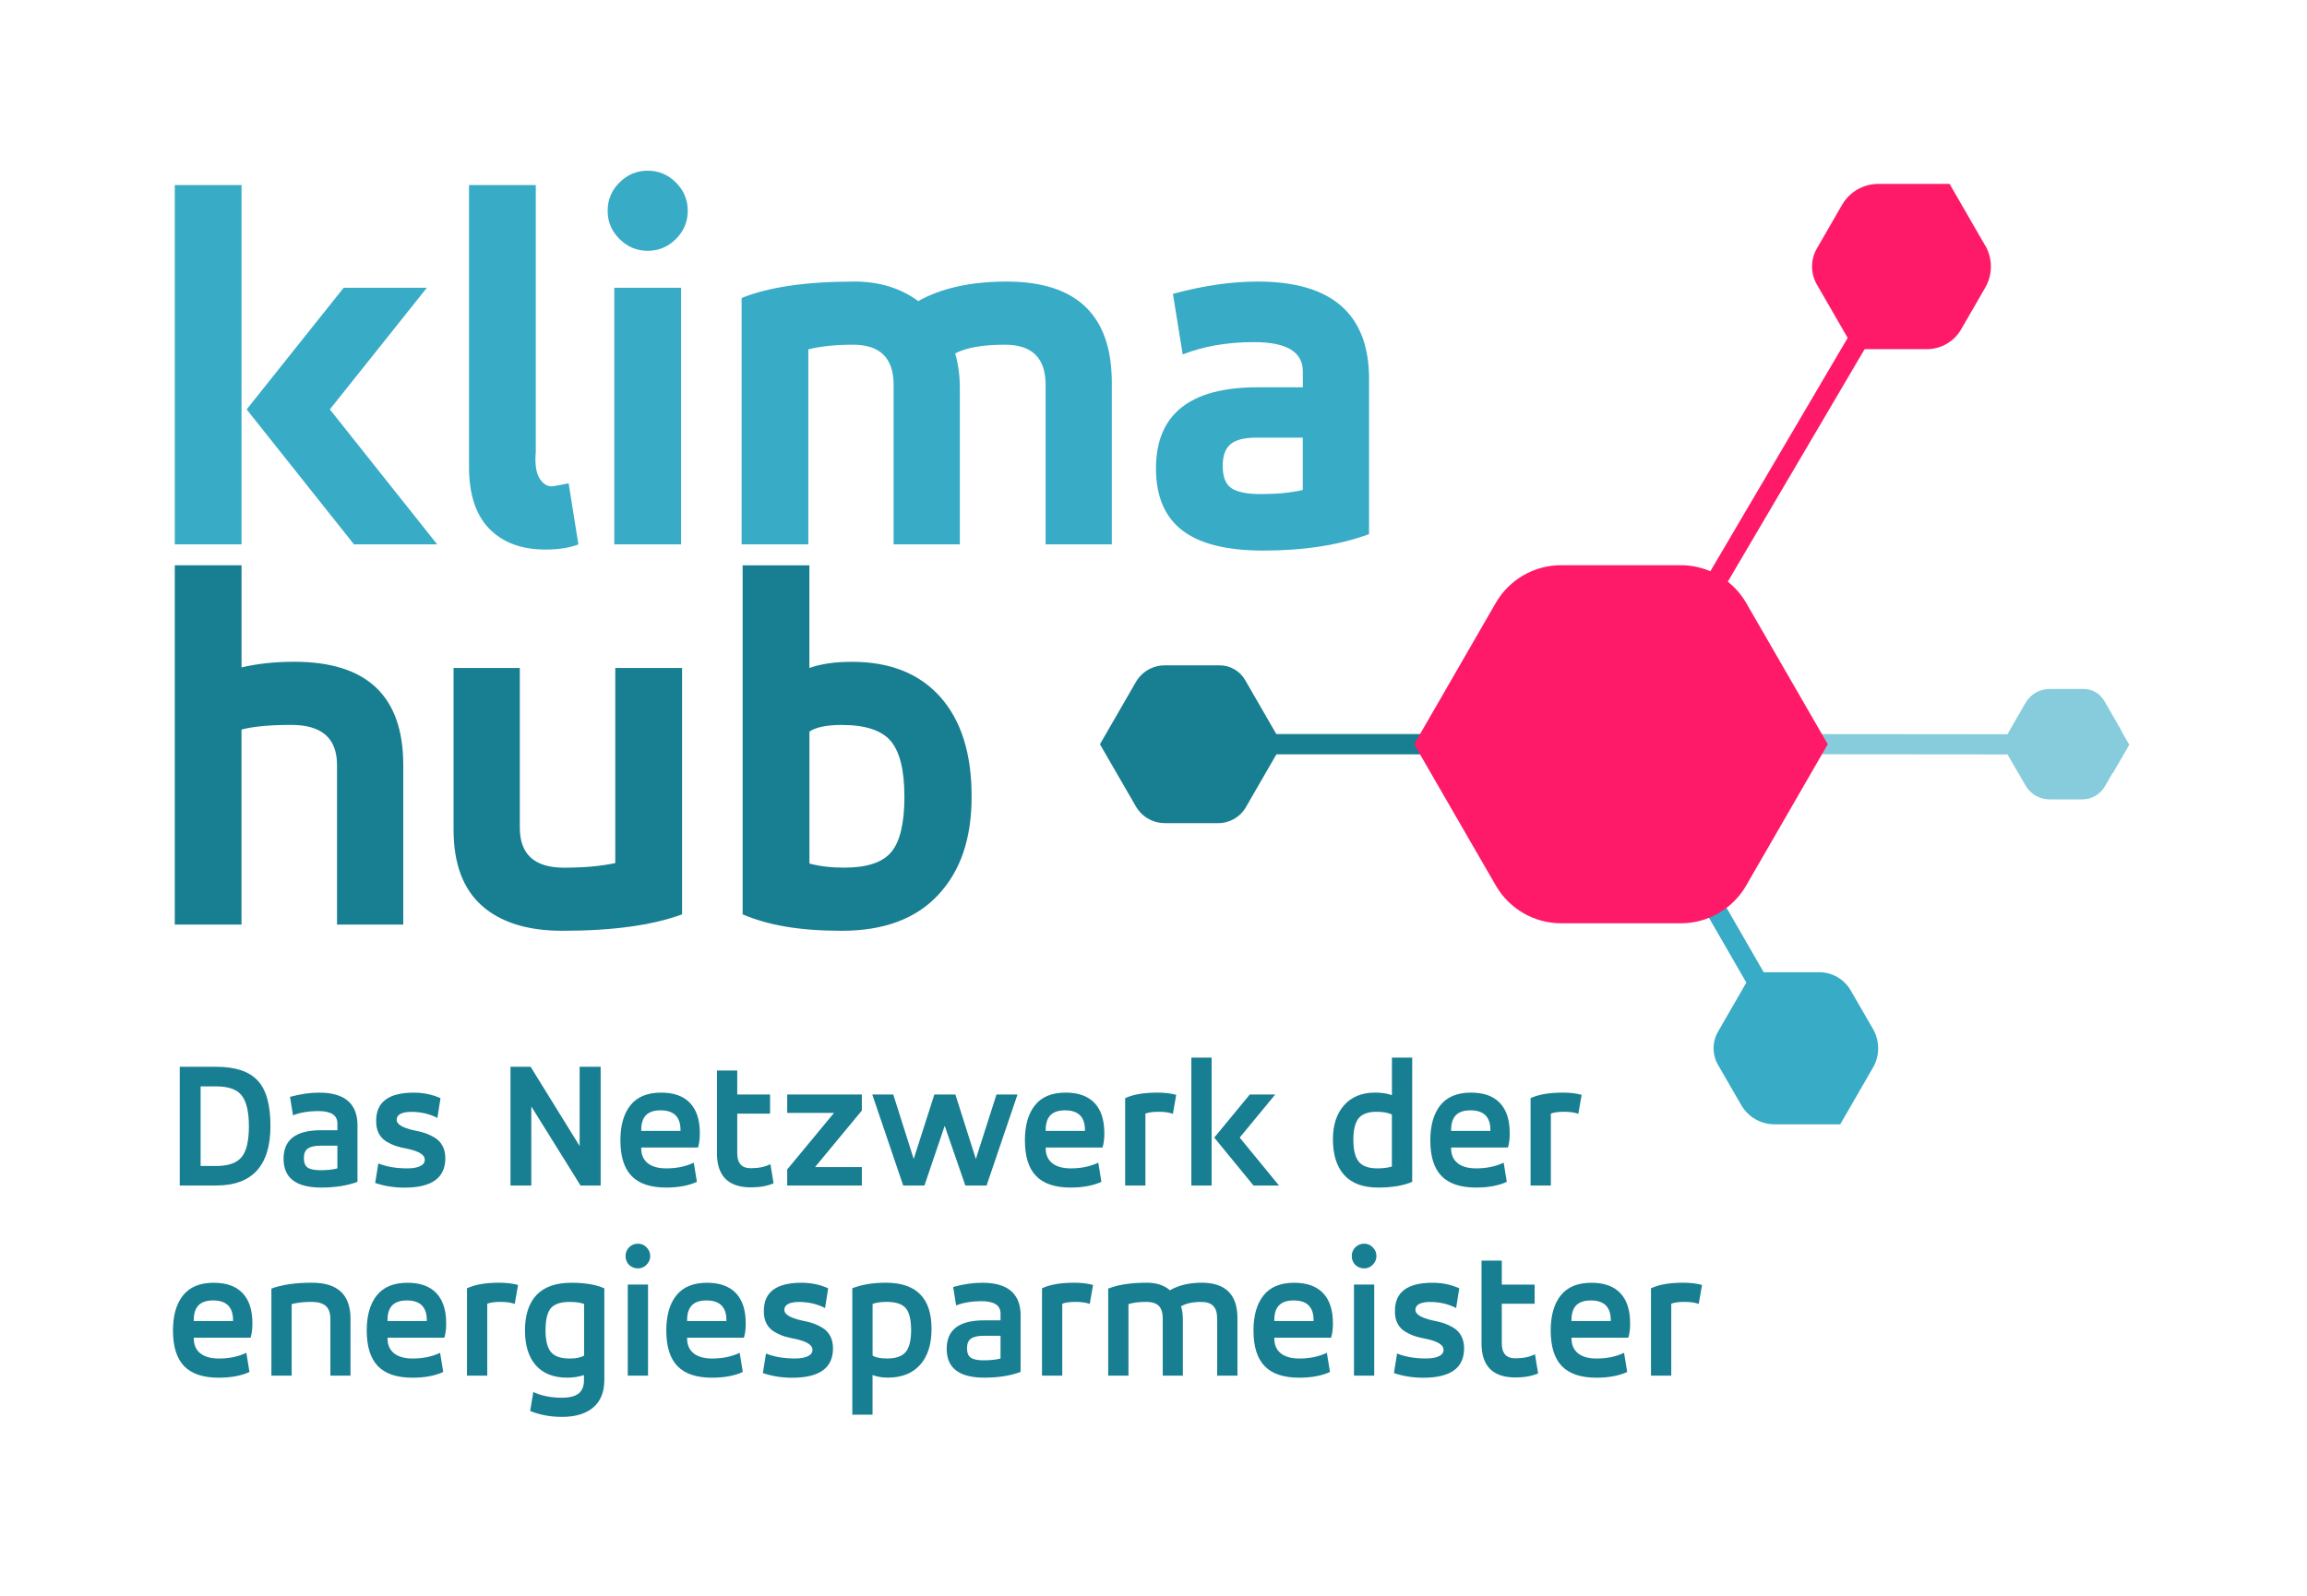 <?xml version="1.0" encoding="UTF-8"?><svg id="Ebene_4" xmlns="http://www.w3.org/2000/svg" viewBox="0 0 589.61 408.11"><defs><style>.cls-1{fill:#187e91;}.cls-2{fill:#fe1a69;}.cls-3{fill:#38abc6;}.cls-4{fill:#87ccdd;}</style></defs><path class="cls-1" d="M55.22,303.07h-9.28v-30.35h9.28c4.9,0,8.43,1.16,10.6,3.49,2.2,2.3,3.3,6.17,3.3,11.64,0,10.14-4.64,15.22-13.9,15.22ZM51.27,298.08h3.96c3.11,0,5.28-.75,6.5-2.26,1.26-1.47,1.88-4.11,1.88-7.91,0-3.58-.58-6.15-1.74-7.73-1.16-1.63-3.38-2.45-6.64-2.45h-3.96v20.36Z"/><path class="cls-1" d="M91.36,287.76v14.37c-2.64.98-5.73,1.46-9.28,1.46-6.41,0-9.61-2.45-9.61-7.35s3.17-7.3,9.52-7.3h4.24v-1.74c0-2.11-1.63-3.16-4.9-3.16-2.42,0-4.57.36-6.45,1.08l-.76-4.71c2.61-.72,5.09-1.08,7.45-1.08,6.53,0,9.8,2.81,9.8,8.44ZM86.23,298.69v-5.8h-4.29c-1.51,0-2.6.24-3.27.73-.68.48-1.01,1.3-1.01,2.43,0,1.19.33,2.01.99,2.45.66.44,1.74.66,3.25.66,1.76,0,3.2-.15,4.33-.47Z"/><path class="cls-1" d="M95.89,302.41l.8-4.99c2.07.85,4.56,1.27,7.45,1.27,1.35,0,2.43-.19,3.23-.57s1.2-.92,1.2-1.65c0-1.23-1.46-2.15-4.38-2.78-1.07-.19-2-.41-2.8-.66-.8-.25-1.65-.63-2.54-1.15-.9-.52-1.58-1.23-2.05-2.14-.47-.91-.69-2-.66-3.25,0-4.77,3.2-7.16,9.61-7.16,2.45,0,4.73.47,6.83,1.42l-.8,5.04c-2.01-1.03-4.23-1.55-6.64-1.55s-3.77.68-3.77,2.03c0,1.13,1.46,2.02,4.38,2.69,1.04.19,1.96.42,2.78.68.82.27,1.66.66,2.54,1.18.88.52,1.55,1.23,2.03,2.12s.71,1.96.71,3.18c0,4.99-3.47,7.49-10.41,7.49-2.64,0-5.14-.39-7.49-1.18Z"/><path class="cls-1" d="M135.8,303.07h-5.33v-30.35h5.14l12.53,20.26v-20.26h5.37v30.35h-5.14l-12.58-20.21v20.21Z"/><path class="cls-1" d="M178.86,289.69c0,1.51-.16,2.73-.47,3.67h-14.51v.24c0,1.6.55,2.85,1.65,3.75,1.1.89,2.69,1.34,4.76,1.34,2.64,0,4.98-.49,7.02-1.46l.8,4.9c-2.14.98-4.76,1.46-7.87,1.46-3.96,0-6.9-.98-8.81-2.94s-2.87-5-2.87-9.12c0-3.83.85-6.83,2.57-8.98,1.71-2.15,4.33-3.23,7.84-3.23,3.23,0,5.69.88,7.37,2.64,1.68,1.76,2.52,4.34,2.52,7.73ZM163.88,288.89v.23h10.04v-.23c0-3.36-1.7-5.04-5.09-5.04s-4.95,1.68-4.95,5.04Z"/><path class="cls-1" d="M183.24,294.78v-21.11h5.18v6.13h8.39v4.9h-8.39v10.13c0,2.54,1.15,3.82,3.44,3.82,2.01,0,3.69-.35,5.04-1.04l.8,4.9c-1.6.69-3.53,1.03-5.8,1.03-5.78,0-8.67-2.92-8.67-8.76Z"/><path class="cls-1" d="M213.16,284.51h-11.97v-4.71h19.08v4.1l-11.97,14.46h11.97v4.71h-19.08v-4.1l11.97-14.47Z"/><path class="cls-1" d="M222.92,279.8h5.37l5.23,16.49,5.28-16.49h5.37l5.23,16.49,5.28-16.49h5.37l-7.91,23.28h-5.42l-5.28-15.27-5.18,15.27h-5.42l-7.91-23.28Z"/><path class="cls-1" d="M282.24,289.69c0,1.51-.16,2.73-.47,3.67h-14.51v.24c0,1.6.55,2.85,1.65,3.75,1.1.89,2.69,1.34,4.76,1.34,2.64,0,4.98-.49,7.02-1.46l.8,4.9c-2.14.98-4.76,1.46-7.87,1.46-3.96,0-6.9-.98-8.81-2.94s-2.87-5-2.87-9.12c0-3.83.85-6.83,2.57-8.98,1.71-2.15,4.33-3.23,7.84-3.23,3.23,0,5.69.88,7.37,2.64,1.68,1.76,2.52,4.34,2.52,7.73ZM267.25,288.89v.23h10.04v-.23c0-3.36-1.7-5.04-5.09-5.04s-4.95,1.68-4.95,5.04Z"/><path class="cls-1" d="M292.74,303.07h-5.18v-22.33c2.01-.94,4.76-1.42,8.25-1.42,1.79,0,3.39.19,4.8.57l-.85,4.85c-.94-.35-2.15-.52-3.63-.52s-2.67.16-3.39.47v18.37Z"/><path class="cls-1" d="M309.66,303.07h-5.18v-32.7h5.18v32.7ZM320.36,303.07l-10.03-12.25,9.09-11.02h6.5l-9.09,11.02,10.04,12.25h-6.5Z"/><path class="cls-1" d="M355.74,270.37h5.18v31.76c-2.26.98-5.17,1.46-8.72,1.46-3.83,0-6.71-1.06-8.64-3.18s-2.9-5.19-2.9-9.21c0-3.61.95-6.5,2.85-8.65,1.9-2.15,4.55-3.23,7.94-3.23,1.7,0,3.13.22,4.29.66v-9.61ZM345.89,291.43c0,2.58.46,4.43,1.39,5.56.92,1.13,2.5,1.7,4.73,1.7,1.44,0,2.69-.16,3.72-.47v-13.29c-.94-.47-2.25-.71-3.91-.71-2.2,0-3.74.57-4.62,1.7-.88,1.13-1.32,2.97-1.32,5.51Z"/><path class="cls-1" d="M385.85,289.69c0,1.51-.16,2.73-.47,3.67h-14.51v.24c0,1.6.55,2.85,1.65,3.75,1.1.89,2.69,1.34,4.76,1.34,2.64,0,4.98-.49,7.02-1.46l.8,4.9c-2.14.98-4.76,1.46-7.87,1.46-3.96,0-6.9-.98-8.81-2.94s-2.87-5-2.87-9.12c0-3.83.85-6.83,2.57-8.98,1.71-2.15,4.33-3.23,7.84-3.23,3.23,0,5.69.88,7.37,2.64,1.68,1.76,2.52,4.34,2.52,7.73ZM370.87,288.89v.23h10.04v-.23c0-3.36-1.7-5.04-5.09-5.04s-4.95,1.68-4.95,5.04Z"/><path class="cls-1" d="M396.36,303.07h-5.18v-22.33c2.01-.94,4.76-1.42,8.25-1.42,1.79,0,3.39.19,4.8.57l-.85,4.85c-.94-.35-2.15-.52-3.63-.52s-2.67.16-3.39.47v18.37Z"/><path class="cls-1" d="M64.51,338.3c0,1.51-.16,2.73-.47,3.67h-14.51v.24c0,1.6.55,2.85,1.65,3.75,1.1.89,2.69,1.34,4.76,1.34,2.64,0,4.98-.49,7.02-1.46l.8,4.9c-2.14.98-4.76,1.46-7.87,1.46-3.96,0-6.9-.98-8.81-2.94s-2.87-5-2.87-9.12c0-3.83.85-6.83,2.57-8.98,1.71-2.15,4.33-3.23,7.84-3.23,3.23,0,5.69.88,7.37,2.64,1.68,1.76,2.52,4.34,2.52,7.73ZM49.52,337.49v.23h10.04v-.23c0-3.36-1.7-5.04-5.09-5.04s-4.95,1.68-4.95,5.04Z"/><path class="cls-1" d="M74.54,351.67h-5.18v-22.24c2.64-1,6.09-1.51,10.37-1.51,6.57,0,9.85,3.07,9.85,9.19v14.56h-5.14v-14.42c0-1.57-.39-2.7-1.18-3.39-.78-.69-2-1.04-3.63-1.04-1.98,0-3.68.19-5.09.57v18.28Z"/><path class="cls-1" d="M114.03,338.3c0,1.51-.16,2.73-.47,3.67h-14.51v.24c0,1.6.55,2.85,1.65,3.75,1.1.89,2.69,1.34,4.76,1.34,2.64,0,4.98-.49,7.02-1.46l.8,4.9c-2.14.98-4.76,1.46-7.87,1.46-3.96,0-6.9-.98-8.81-2.94s-2.87-5-2.87-9.12c0-3.83.85-6.83,2.57-8.98,1.71-2.15,4.33-3.23,7.84-3.23,3.23,0,5.69.88,7.37,2.64,1.68,1.76,2.52,4.34,2.52,7.73ZM99.04,337.49v.23h10.04v-.23c0-3.36-1.7-5.04-5.09-5.04s-4.95,1.68-4.95,5.04Z"/><path class="cls-1" d="M124.53,351.67h-5.18v-22.33c2.01-.94,4.76-1.42,8.25-1.42,1.79,0,3.39.19,4.8.57l-.85,4.85c-.94-.35-2.15-.52-3.63-.52s-2.67.16-3.39.47v18.37Z"/><path class="cls-1" d="M154.45,329.34v23.46c0,3.08-.95,5.42-2.85,7.02-1.9,1.61-4.56,2.4-7.99,2.4-2.92,0-5.62-.5-8.11-1.51l.8-4.85c2.07.98,4.51,1.46,7.3,1.46,1.92,0,3.34-.35,4.26-1.06.92-.71,1.39-1.86,1.39-3.46v-1.27c-1.32.44-2.75.66-4.29.66-3.49,0-6.16-1.05-8.01-3.15-1.85-2.1-2.78-5.09-2.78-8.95s.99-6.98,2.97-9.05c1.98-2.07,4.95-3.11,8.91-3.11,3.42,0,6.22.47,8.39,1.42ZM139.42,340.04c0,2.61.46,4.47,1.37,5.58.91,1.12,2.51,1.68,4.81,1.68,1.66,0,2.89-.25,3.68-.76v-13.19c-.94-.35-2.17-.52-3.68-.52-2.33,0-3.93.54-4.83,1.61-.89,1.07-1.34,2.93-1.34,5.61Z"/><path class="cls-1" d="M160.77,323.36c-.6-.63-.89-1.38-.89-2.26s.3-1.61.89-2.22c.63-.62,1.38-.94,2.26-.94s1.62.31,2.21.94c.63.63.94,1.37.94,2.22s-.31,1.59-.94,2.22c-.6.63-1.33.94-2.19.94s-1.63-.3-2.29-.9ZM165.62,351.67h-5.18v-23.28h5.18v23.28Z"/><path class="cls-1" d="M190.59,338.3c0,1.51-.16,2.73-.47,3.67h-14.51v.24c0,1.6.55,2.85,1.65,3.75,1.1.89,2.69,1.34,4.76,1.34,2.64,0,4.98-.49,7.02-1.46l.8,4.9c-2.14.98-4.76,1.46-7.87,1.46-3.96,0-6.9-.98-8.81-2.94s-2.87-5-2.87-9.12c0-3.83.85-6.83,2.57-8.98,1.71-2.15,4.33-3.23,7.84-3.23,3.23,0,5.69.88,7.37,2.64,1.68,1.76,2.52,4.34,2.52,7.73ZM175.61,337.49v.23h10.04v-.23c0-3.36-1.7-5.04-5.09-5.04s-4.95,1.68-4.95,5.04Z"/><path class="cls-1" d="M194.97,351.01l.8-4.99c2.07.85,4.56,1.27,7.45,1.27,1.35,0,2.43-.19,3.23-.57s1.2-.92,1.2-1.65c0-1.23-1.46-2.15-4.38-2.78-1.07-.19-2-.41-2.8-.66-.8-.25-1.65-.63-2.54-1.15-.9-.52-1.58-1.23-2.05-2.14-.47-.91-.69-2-.66-3.25,0-4.77,3.2-7.16,9.61-7.16,2.45,0,4.73.47,6.83,1.42l-.8,5.04c-2.01-1.03-4.23-1.55-6.64-1.55s-3.77.68-3.77,2.03c0,1.13,1.46,2.02,4.38,2.69,1.04.19,1.96.42,2.78.68.82.27,1.66.66,2.54,1.18.88.52,1.55,1.23,2.03,2.12s.71,1.96.71,3.18c0,4.99-3.47,7.49-10.41,7.49-2.64,0-5.14-.39-7.49-1.18Z"/><path class="cls-1" d="M223.01,361.66h-5.18v-32.32c2.39-.94,5.24-1.42,8.57-1.42,7.79,0,11.68,3.93,11.68,11.78,0,3.96-.97,7.03-2.92,9.21-1.95,2.18-4.7,3.27-8.25,3.27-1.45,0-2.75-.22-3.91-.66v10.13ZM232.86,340.04c0-2.67-.46-4.54-1.37-5.61-.91-1.07-2.53-1.61-4.85-1.61-1.48,0-2.69.17-3.63.52v13.19c.72.5,1.95.76,3.68.76,2.29,0,3.89-.56,4.8-1.68.91-1.11,1.37-2.98,1.37-5.58Z"/><path class="cls-1" d="M260.84,336.36v14.37c-2.64.98-5.73,1.46-9.28,1.46-6.41,0-9.61-2.45-9.61-7.35s3.17-7.3,9.52-7.3h4.24v-1.74c0-2.11-1.63-3.16-4.9-3.16-2.42,0-4.57.36-6.45,1.08l-.76-4.71c2.61-.72,5.09-1.08,7.45-1.08,6.53,0,9.8,2.81,9.8,8.44ZM255.71,347.29v-5.8h-4.29c-1.51,0-2.6.24-3.27.73-.68.48-1.01,1.3-1.01,2.43,0,1.19.33,2.01.99,2.45.66.44,1.74.66,3.25.66,1.76,0,3.2-.15,4.33-.47Z"/><path class="cls-1" d="M271.49,351.67h-5.18v-22.33c2.01-.94,4.76-1.42,8.25-1.42,1.79,0,3.39.19,4.8.57l-.85,4.85c-.94-.35-2.15-.52-3.63-.52s-2.67.16-3.39.47v18.37Z"/><path class="cls-1" d="M288.41,351.67h-5.18v-22.24c2.45-1,5.75-1.51,9.89-1.51,2.45,0,4.41.65,5.89,1.93,2.23-1.29,4.93-1.93,8.11-1.93,6.09,0,9.14,3.03,9.14,9.1v14.65h-5.18v-14.51c0-1.54-.34-2.65-1.01-3.32-.68-.68-1.7-1.01-3.09-1.01-2.17,0-3.88.38-5.14,1.13.31.91.47,2.04.47,3.39v14.32h-5.14v-14.51c0-1.57-.35-2.69-1.04-3.35-.69-.66-1.76-.99-3.2-.99-1.79,0-3.3.19-4.52.57v18.28Z"/><path class="cls-1" d="M340.66,338.3c0,1.51-.16,2.73-.47,3.67h-14.51v.24c0,1.6.55,2.85,1.65,3.75,1.1.89,2.69,1.34,4.76,1.34,2.64,0,4.98-.49,7.02-1.46l.8,4.9c-2.14.98-4.76,1.46-7.87,1.46-3.96,0-6.9-.98-8.81-2.94s-2.87-5-2.87-9.12c0-3.83.85-6.83,2.57-8.98,1.71-2.15,4.33-3.23,7.84-3.23,3.23,0,5.69.88,7.37,2.64,1.68,1.76,2.52,4.34,2.52,7.73ZM325.68,337.49v.23h10.04v-.23c0-3.36-1.7-5.04-5.09-5.04s-4.95,1.68-4.95,5.04Z"/><path class="cls-1" d="M346.37,323.36c-.6-.63-.89-1.38-.89-2.26s.3-1.61.89-2.22c.63-.62,1.38-.94,2.26-.94s1.62.31,2.21.94c.63.63.94,1.37.94,2.22s-.31,1.59-.94,2.22c-.6.63-1.33.94-2.19.94s-1.63-.3-2.29-.9ZM351.22,351.67h-5.18v-23.28h5.18v23.28Z"/><path class="cls-1" d="M356.26,351.01l.8-4.99c2.07.85,4.56,1.27,7.45,1.27,1.35,0,2.43-.19,3.23-.57s1.2-.92,1.2-1.65c0-1.23-1.46-2.15-4.38-2.78-1.07-.19-2-.41-2.8-.66-.8-.25-1.65-.63-2.54-1.15-.9-.52-1.58-1.23-2.05-2.14-.47-.91-.69-2-.66-3.25,0-4.77,3.2-7.16,9.61-7.16,2.45,0,4.73.47,6.83,1.42l-.8,5.04c-2.01-1.03-4.23-1.55-6.64-1.55s-3.77.68-3.77,2.03c0,1.13,1.46,2.02,4.38,2.69,1.04.19,1.96.42,2.78.68.82.27,1.66.66,2.54,1.18.88.52,1.55,1.23,2.03,2.12s.71,1.96.71,3.18c0,4.99-3.47,7.49-10.41,7.49-2.64,0-5.14-.39-7.49-1.18Z"/><path class="cls-1" d="M378.64,343.38v-21.11h5.18v6.13h8.39v4.9h-8.39v10.13c0,2.54,1.15,3.82,3.44,3.82,2.01,0,3.69-.35,5.04-1.04l.8,4.9c-1.6.69-3.53,1.03-5.8,1.03-5.78,0-8.67-2.92-8.67-8.76Z"/><path class="cls-1" d="M416.62,338.3c0,1.51-.16,2.73-.47,3.67h-14.51v.24c0,1.6.55,2.85,1.65,3.75,1.1.89,2.69,1.34,4.76,1.34,2.64,0,4.98-.49,7.02-1.46l.8,4.9c-2.14.98-4.76,1.46-7.87,1.46-3.96,0-6.9-.98-8.81-2.94s-2.87-5-2.87-9.12c0-3.83.85-6.83,2.57-8.98,1.71-2.15,4.33-3.23,7.84-3.23,3.23,0,5.69.88,7.37,2.64,1.68,1.76,2.52,4.34,2.52,7.73ZM401.63,337.49v.23h10.04v-.23c0-3.36-1.7-5.04-5.09-5.04s-4.95,1.68-4.95,5.04Z"/><path class="cls-1" d="M427.13,351.67h-5.18v-22.33c2.01-.94,4.76-1.42,8.25-1.42,1.79,0,3.39.19,4.8.57l-.85,4.85c-.94-.35-2.15-.52-3.63-.52s-2.67.16-3.39.47v18.37Z"/><path class="cls-4" d="M544.2,190.4l-1.95-3.37c-.08-.17-.12-.36-.22-.53l-2.21-3.82-2.03-3.51c-1.09-1.88-3.09-3.04-5.27-3.04h-8.7c-2.53,0-4.87,1.35-6.14,3.54l-2.04,3.53-2.06,3.57s-.02.07-.04.1l-.48.83-98.94-.09v5.17s98.95.09,98.95.09l2.54,4.4v-.03l2.07,3.58c1.27,2.19,3.61,3.54,6.14,3.54h8.36c2.39,0,4.59-1.27,5.78-3.34l2.03-3.51v.15s4.2-7.27,4.2-7.27Z"/><path class="cls-3" d="M478.68,263.05l-2.76-4.79-2.93-5.07c-1.66-2.88-4.73-4.65-8.05-4.65h-14.19l-34.36-59.63-4.48,2.58,34.41,59.71-1.48,2.56s0,0,0,0l-3,5.2-2.76,4.79c-1.51,2.62-1.51,5.85,0,8.47l3.17,5.49,2.76,4.79c1.76,3.05,5.02,4.93,8.55,4.93h16.75l2.8-4.84h0s2.76-4.79,2.76-4.79l2.82-4.88c1.76-3.05,1.76-6.81,0-9.87Z"/><path class="cls-1" d="M414.14,192.83v-5.17h-87.95l-1.09-1.89h0s-3.65-6.33-3.65-6.33l-3.22-5.58c-1.35-2.34-3.84-3.77-6.54-3.77h-13.99c-3.06,0-5.88,1.63-7.41,4.28l-3.36,5.82-3.38,5.86s0,0,0,0l-2.43,4.21,2.43,4.21h0l3.34,5.78,3.41,5.9c1.53,2.65,4.35,4.28,7.41,4.28h13.65c2.91,0,5.6-1.55,7.05-4.07l3.3-5.72,3.41-5.9h0s1.1-1.9,1.1-1.9h87.95Z"/><path class="cls-3" d="M61.73,139.17h-17.06V47.31h17.06v91.86ZM90.47,139.17l-27.43-34.51,24.8-31.1h21.26l-24.8,31.1,27.43,34.51h-21.26Z"/><path class="cls-3" d="M119.87,119.36V47.31h17.06v68.24c-.26,3.15.09,5.45,1.05,6.89.96,1.44,2.12,2.06,3.48,1.84,1.36-.22,2.64-.46,3.87-.72l2.49,15.62c-2.27.87-5.07,1.31-8.4,1.31-6.12,0-10.91-1.77-14.37-5.32-3.46-3.54-5.18-8.81-5.18-15.81Z"/><path class="cls-3" d="M165.53,64.11c-2.8,0-5.2-1.01-7.21-3.02-2.02-2.01-3.02-4.41-3.02-7.21s1-5.21,3.02-7.22c2.01-2.01,4.41-3.02,7.21-3.02s5.21,1.01,7.22,3.02,3.02,4.42,3.02,7.22-1.01,5.2-3.02,7.21c-2.01,2.01-4.42,3.02-7.22,3.02ZM174.06,139.17h-17.06v-65.61h17.06v65.61Z"/><path class="cls-3" d="M206.6,139.17h-17.06v-62.99c6.91-2.8,16.54-4.2,28.87-4.2,6.3,0,11.72,1.66,16.27,4.99,5.95-3.33,13.47-4.99,22.57-4.99,17.93,0,26.9,8.62,26.9,25.85v41.33h-16.92v-40.81c0-6.82-3.46-10.23-10.37-10.23-5.69,0-9.93.74-12.73,2.23.79,2.8,1.18,5.73,1.18,8.79v40.02h-16.93v-40.81c0-6.82-3.46-10.23-10.37-10.23-4.38,0-8.18.39-11.42,1.18v49.86Z"/><path class="cls-3" d="M349.89,96.92v39.63c-7.61,2.8-16.62,4.2-27.03,4.2-9.36,0-16.27-1.73-20.73-5.19-4.46-3.45-6.69-8.72-6.69-15.81,0-13.82,8.66-20.74,25.98-20.74h11.55v-4.07c0-4.98-4.15-7.48-12.46-7.48-6.83,0-12.9,1.05-18.24,3.15l-2.5-15.48c7.7-2.1,14.92-3.15,21.65-3.15,18.98,0,28.48,8.31,28.48,24.93ZM332.96,125.26v-13.38h-11.81c-3.15,0-5.38.57-6.69,1.7-1.31,1.14-1.97,2.98-1.97,5.52,0,2.8.75,4.7,2.23,5.7,1.49,1.01,3.98,1.51,7.48,1.51,4.2,0,7.78-.35,10.76-1.05Z"/><path class="cls-1" d="M61.73,236.37h-17.06v-91.86h17.06v26.11c4.02-.96,8.53-1.44,13.51-1.44,18.55,0,27.82,8.79,27.82,26.37v40.81h-16.93v-40.81c0-6.82-3.89-10.23-11.68-10.23-5.42,0-9.67.39-12.73,1.18v49.86Z"/><path class="cls-1" d="M157.26,170.76h17.06v62.99c-7.61,2.8-17.8,4.2-30.58,4.2-8.92,0-15.79-2.15-20.6-6.43-4.81-4.29-7.22-10.76-7.22-19.42v-41.33h16.93v40.81c0,6.83,3.76,10.24,11.28,10.24,5.07,0,9.45-.39,13.12-1.18v-49.86Z"/><path class="cls-1" d="M189.8,233.75v-89.23h17.06v26.25c2.89-1.05,6.52-1.58,10.89-1.58,9.71,0,17.23,3,22.57,8.99,5.33,5.99,8,14.46,8,25.39s-2.84,19.07-8.53,25.19c-5.69,6.13-13.91,9.19-24.67,9.19s-18.76-1.4-25.33-4.2ZM231.14,203.57c0-6.65-1.16-11.35-3.47-14.11-2.32-2.76-6.5-4.13-12.53-4.13-3.85,0-6.61.57-8.27,1.7v33.73c2.62.7,5.6,1.05,8.93,1.05,5.77,0,9.77-1.33,12-4,2.23-2.67,3.35-7.42,3.35-14.24Z"/><path class="cls-2" d="M507.36,62.77l-3.06-5.3-3-5.2h0s-3.04-5.26-3.04-5.26h-18.2c-3.83,0-7.37,2.04-9.28,5.36l-3,5.2-3.44,5.96c-1.64,2.85-1.64,6.35,0,9.2l3,5.2,4.88,8.45-35.1,59.66c-2.35-1-4.91-1.55-7.54-1.55h-30.61c-6.88,0-13.24,3.67-16.68,9.63l-7.67,13.29-7.63,13.22h0s-5.56,9.63-5.56,9.63l13.09,22.67,7.78,13.47c3.44,5.96,9.8,9.63,16.68,9.63h30.61c6.88,0,13.24-3.67,16.68-9.63l7.26-12.58,13.6-23.56-5.56-9.63s0,0,0,0l-8.6-14.9-6.7-11.61c-1.23-2.12-2.83-3.94-4.69-5.42l34.97-59.44h15.91c3.61,0,6.94-1.93,8.75-5.05l3.18-5.51,3-5.2c1.91-3.32,1.91-7.4,0-10.72Z"/></svg>